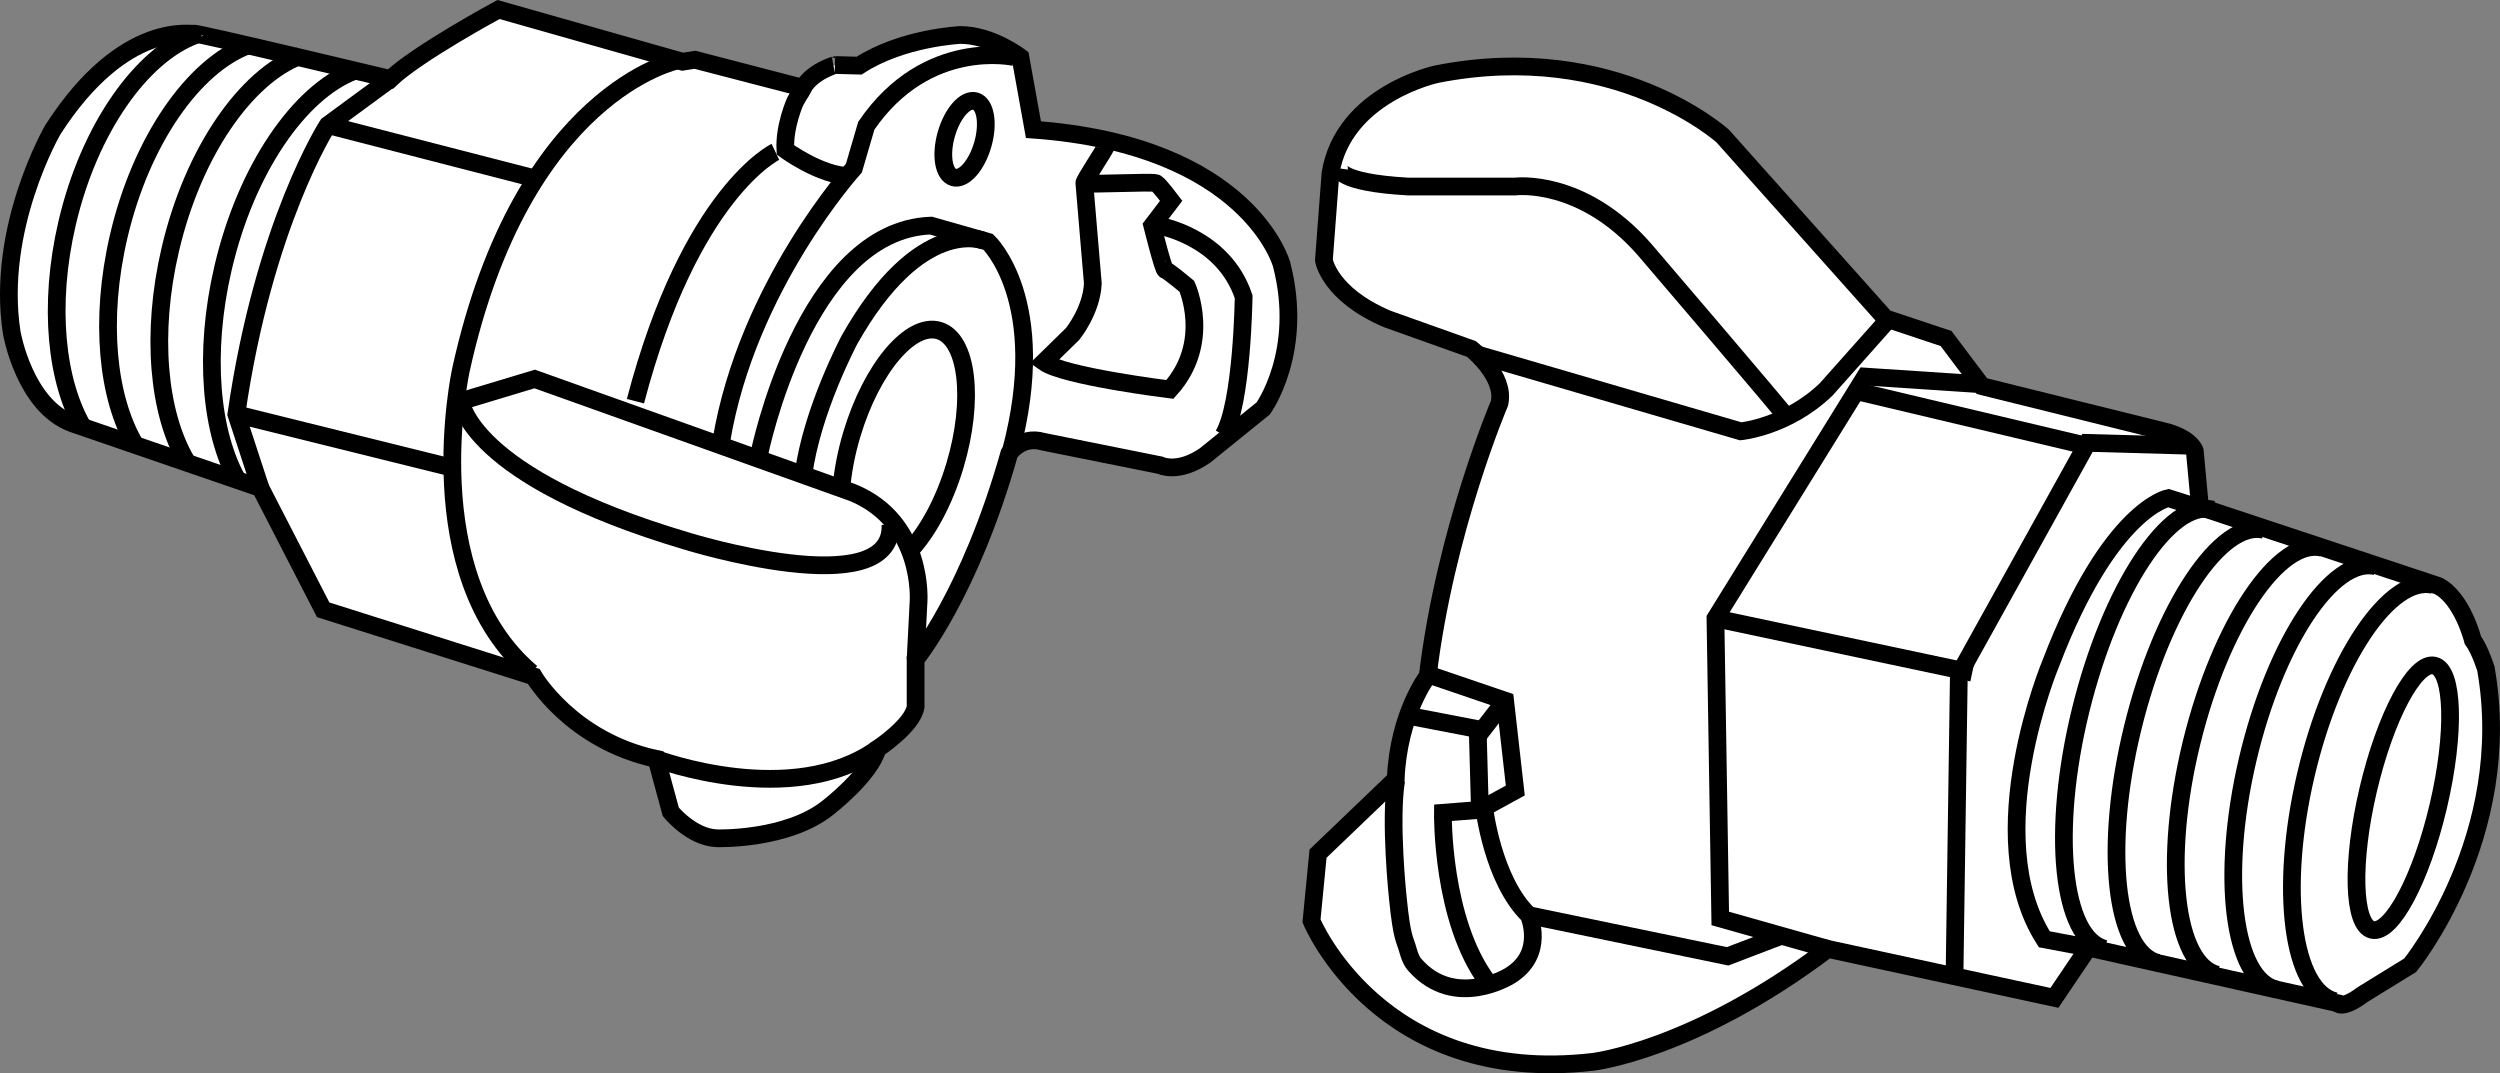 <?xml version="1.0" encoding="iso-8859-1"?>
<!-- Generator: Adobe Illustrator 28.7.9, SVG Export Plug-In . SVG Version: 9.03 Build 56881)  -->
<svg version="1.1" id="image" xmlns="http://www.w3.org/2000/svg" xmlns:xlink="http://www.w3.org/1999/xlink" x="0px" y="0px"
	 width="112.8px" height="48.425px" viewBox="0 0 112.8 48.425" enable-background="new 0 0 112.8 48.425"
	 xml:space="preserve">
<rect x="0" y="0" width="112.8" height="48.425" fill="#808080" stroke="none"/>
<path fill="#FFFFFF" stroke="#000000" stroke-width="0.8" stroke-miterlimit="10" d="M37.674,2.933l1.09,0.029
	c1.944-1.267,4.566-1.384,4.566-1.384c1.414,0,2.71,1.002,2.71,1.002l0.589,3.269
	c9.72,0.707,11.193,6.068,11.193,6.068c1.031,3.947-0.825,6.51-0.825,6.51l-2.622,2.121
	c-1.237,0.854-2.032,0.442-2.032,0.442l-5.272-1.06c-1.002-0.294-1.532,0.53-1.532,0.53
	c-1.797,6.362-4.227,9.293-4.227,9.293v1.826v0.309c-0.118,0.839-1.723,1.9-1.723,1.9
	c-0.309,1.163-2.209,2.636-2.209,2.636c-1.856,1.502-5.037,1.399-5.037,1.399
	c-1.149-0.044-2.077-1.193-2.077-1.193l-0.648-2.386c-3.859-0.825-5.537-3.726-5.537-3.726l-9.499-3.004
	l-2.828-5.493l-8.483-2.916c-2.165-0.795-2.739-4.08-2.739-4.08C-0.205,10.297,2.387,5.849,2.387,5.849
	C5.628,0.812,8.735,1.593,8.75,1.519c0.015-0.074,8.866,2.047,8.866,2.047c1.222-1.163,4.875-3.137,4.875-3.137
	l8.306,2.356l0.56-0.088l4.875,1.267C36.644,3.227,37.675,2.933,37.674,2.933z"/>
<path fill="#FFFFFF" stroke="#000000" stroke-width="0.8" stroke-miterlimit="10" d="M60.031,7.822
	c0.589-3.594,4.801-4.477,4.801-4.477c8.071-1.591,12.901,2.798,12.901,2.798l7.334,8.218l2.739,0.913l1.62,2.15
	l8.188,2.032c1.237,0.294,1.414,0.884,1.414,0.884l0.236,2.533l10.751,3.564c1.09,0.56,1.561,2.445,1.561,2.445
	c0.324,0.442,0.589,1.296,0.589,1.296c1.325,7.57-3.417,13.373-3.417,13.373l-2.15,1.325
	c-0.943,0.707-1.149,0.383-1.149,0.383l-11.222-2.503l-1.532,2.268l-10.221-2.209
	c-6.097,4.595-10.604,5.096-10.604,5.096c-9.632,1.119-12.695-6.362-12.695-6.362l0.295-3.034l3.505-3.358
	c0.118-2.946,1.443-4.654,1.443-4.654c0.795-6.598,3.24-12.312,3.24-12.312
	c0.265-1.237-1.267-2.445-1.267-2.445l-3.8-1.355c-2.622-1.119-2.857-2.651-2.857-2.651L60.031,7.822z"/>
<path fill="none" stroke="#000000" stroke-width="0.8" stroke-miterlimit="10" d="M11.754,22.02l-1.09-3.328
	c1.237-8.601,4.124-13.049,4.124-13.049l2.828-2.077"/>
<path fill="none" stroke="#000000" stroke-width="0.8" stroke-miterlimit="10" d="M39.589,33.787
	c-3.859,2.754-9.97,0.457-9.97,0.457"/>
<path fill="none" stroke="#000000" stroke-width="0.8" stroke-miterlimit="10" d="M40.178,23.669
	c0.147,3.652-9.219,0.736-9.219,0.736c-9.838-2.916-10.162-6.303-10.162-6.303"/>
<path fill="none" stroke="#000000" stroke-width="0.8" stroke-miterlimit="10" d="M20.797,18.102l3.328-1.002l14.345,5.125
	c3.24,1.325,2.975,4.919,2.975,4.919l-0.133,2.607"/>
<path fill="none" stroke="#000000" stroke-width="0.8" stroke-miterlimit="10" d="M23.978,30.355
	c-5.213-4.418-3.181-13.667-3.181-13.667c2.769-12.577,9.788-13.963,9.788-13.963"/>
<path fill="none" stroke="#000000" stroke-width="0.8" stroke-miterlimit="10" d="M48.926,8.264l0.383,4.529
	c-0.059,1.23-0.913,2.275-0.913,2.275l-1.296,1.267c0.913,0.648,5.685,1.237,5.685,1.237
	c1.915-2.121,0.766-4.654,0.766-4.654s-0.884-0.736-0.972-0.736c-0.088,0-0.589-2.003-0.589-2.003l0.854-1.119
	c0,0-0.53-0.707-0.677-0.792S48.991,8.348,48.926,8.264c-0.05-0.065,0.948-1.537,0.948-1.625"/>
<path fill="none" stroke="#000000" stroke-width="0.8" stroke-miterlimit="10" d="M55.2,19.634
	c0.854-1.414,0.913-6.245,0.913-6.245c-0.913-2.739-3.859-3.211-3.859-3.211"/>
<path fill="none" stroke="#000000" stroke-width="0.8" stroke-miterlimit="10" d="M32.545,19.899
	c1.166-7.003,5.983-12.312,5.983-12.312l0.56-1.915c2.739-4.006,6.686-3.093,6.686-3.093"/>
<path fill="none" stroke="#000000" stroke-width="0.8" stroke-miterlimit="10" d="M38.327,7.946
	c-1.321-0.024-2.891-1.184-2.891-1.184c-0.059-1.06,0.442-2.18,0.442-2.18l0.353-0.619"/>
<line fill="none" stroke="#000000" stroke-width="0.8" stroke-miterlimit="10" x1="24.174" y1="8.062" x2="14.788" y2="5.643"/>
<line fill="none" stroke="#000000" stroke-width="0.8" stroke-miterlimit="10" x1="20.409" y1="21.107" x2="10.664" y2="18.691"/>
<ellipse transform="matrix(0.276 -0.961 0.961 0.276 25.488 46.363)" fill="none" stroke="#000000" stroke-width="0.8" stroke-miterlimit="10" cx="43.505" cy="6.27" rx="1.79" ry="0.855"/>
<path fill="none" stroke="#000000" stroke-width="0.8" stroke-miterlimit="10" d="M45.607,20.37
	c1.806-6.805-1.019-9.455-1.019-9.455l-2.584-0.736c-5.714,0.206-7.747,10.309-7.747,10.309"/>
<path fill="none" stroke="#000000" stroke-width="0.8" stroke-miterlimit="10" d="M41.027,24.874
	c0.803-0.837,1.568-2.222,2.062-3.877c0.888-2.975,0.564-5.698-0.722-6.082s-3.049,1.717-3.936,4.693
	c-0.253,0.849-0.408,1.677-0.47,2.437"/>
<path fill="none" stroke="#000000" stroke-width="0.8" stroke-miterlimit="10" d="M11.19,2.048
	C8.747,2.964,6.372,6.315,5.356,10.662c-0.878,3.757-0.517,7.297,0.75,9.418"/>
<path fill="none" stroke="#000000" stroke-width="0.8" stroke-miterlimit="10" d="M8.834,1.577
	c-2.439,0.898-4.803,4.201-5.806,8.492c-0.867,3.709-0.496,7.206,0.776,9.305"/>
<path fill="none" stroke="#000000" stroke-width="0.8" stroke-miterlimit="10" d="M13.547,2.519
	c-2.448,0.935-4.835,4.335-5.864,8.741c-0.89,3.807-0.539,7.391,0.722,9.535"/>
<path fill="none" stroke="#000000" stroke-width="0.8" stroke-miterlimit="10" d="M15.962,3.209
	c-2.453,0.955-4.851,4.406-5.895,8.872c-0.902,3.859-0.562,7.489,0.694,9.657"/>
<path fill="none" stroke="#000000" stroke-width="0.8" stroke-miterlimit="10" d="M36.25,21.433
	c0.362-2.872,2.076-6.099,2.076-6.099c3.183-5.639,6.051-4.478,6.051-4.478"/>
<path fill="none" stroke="#000000" stroke-width="0.8" stroke-miterlimit="10" d="M85.108,14.522L82.394,17.572
	c-1.764,1.694-3.853,1.889-3.853,1.889L66.673,15.997"/>
<polyline fill="none" stroke="#000000" stroke-width="0.8" stroke-miterlimit="10" points="82.475,42.815 77.618,41.441 
	77.401,27.9 84.158,16.991 89.36,17.336 "/>
<path fill="none" stroke="#000000" stroke-width="0.8" stroke-miterlimit="10" d="M94.228,42.756l-1.988-0.375
	c-2.985-4.668,0.303-12.478,0.303-12.478c2.659-6.952,5.292-7.43,5.292-7.43l1.275,0.407"/>
<polyline fill="none" stroke="#000000" stroke-width="0.8" stroke-miterlimit="10" points="98.688,20.108 94.188,19.983 
	88.383,30.446 88.19,43.875 "/>
<line fill="none" stroke="#000000" stroke-width="0.8" stroke-miterlimit="10" x1="88.985" y1="30.355" x2="77.401" y2="27.9"/>
<line fill="none" stroke="#000000" stroke-width="0.8" stroke-miterlimit="10" x1="94.178" y1="20.122" x2="83.752" y2="17.647"/>
<path fill="none" stroke="#000000" stroke-width="0.8" stroke-miterlimit="10" d="M67.11,44.288
	c-2.082-2.788-2.007-7.615-2.007-7.615l1.672-0.131l1.595-0.874l-0.459-4.053l-3.529-1.202"/>
<path fill="none" stroke="#000000" stroke-width="0.8" stroke-miterlimit="10" d="M62.994,35.209
	c-0.295,1.846,0.076,5.306,0.076,5.306c0.186,1.876,0.317,1.839,0.459,2.363c0.005,0.021,0.011,0.04,0.017,0.06
	c0.139,0.476,0.311,0.618,0.311,0.618c1.792,2.01,4.25,0.481,4.25,0.481c1.65-0.994,0.874-2.742,0.874-2.742
	c-1.639-1.584-2.015-4.858-2.015-4.858"/>
<polyline fill="none" stroke="#000000" stroke-width="0.8" stroke-miterlimit="10" points="66.774,36.542 66.673,32.898 
	63.52,32.29 "/>
<line fill="none" stroke="#000000" stroke-width="0.8" stroke-miterlimit="10" x1="66.673" y1="33.213" x2="67.91" y2="31.614"/>
<polyline fill="none" stroke="#000000" stroke-width="0.8" stroke-miterlimit="10" points="80.377,42.222 77.949,43.149 
	68.981,41.294 "/>
<path fill="none" stroke="#000000" stroke-width="0.8" stroke-miterlimit="10" d="M109.786,26.394
	c-1.954-0.459-4.526,3.374-5.744,8.562c-1.218,5.188-0.622,9.765,1.331,10.224"/>
<path fill="none" stroke="#000000" stroke-width="0.8" stroke-miterlimit="10" d="M107.197,25.549
	c-1.954-0.459-4.542,3.444-5.781,8.718c-1.239,5.274-0.659,9.921,1.295,10.38"/>
<path fill="none" stroke="#000000" stroke-width="0.8" stroke-miterlimit="10" d="M104.785,24.717
	c-1.949-0.479-4.588,3.447-5.895,8.767c-1.306,5.321-0.785,10.022,1.164,10.5"/>
<path fill="none" stroke="#000000" stroke-width="0.8" stroke-miterlimit="10" d="M102.162,23.91
	c-1.949-0.478-4.603,3.507-5.928,8.902c-1.325,5.395-0.819,10.157,1.131,10.636"/>
<path fill="none" stroke="#000000" stroke-width="0.8" stroke-miterlimit="10" d="M99.844,22.994
	c-1.949-0.479-4.619,3.571-5.963,9.044s-0.853,10.298,1.096,10.777"/>
<ellipse transform="matrix(0.229 -0.974 0.974 0.229 48.516 133.309)" fill="none" stroke="#000000" stroke-width="0.8" stroke-miterlimit="10" cx="108.385" cy="36.037" rx="6.121" ry="1.623"/>
<path fill="none" stroke="#000000" stroke-width="0.8" stroke-miterlimit="10" d="M80.606,18.815
	c-0.091-0.179-6.408-7.561-6.408-7.561c-2.829-3.23-5.828-2.838-5.828-2.838h-4.849
	c-3.194-0.182-3.102-0.821-3.102-0.821"/>
<path fill="none" stroke="#000000" stroke-width="0.8" stroke-miterlimit="10" d="M28.671,18.102
	c2.468-9.415,6.315-11.25,6.315-11.25"/>
</svg>
